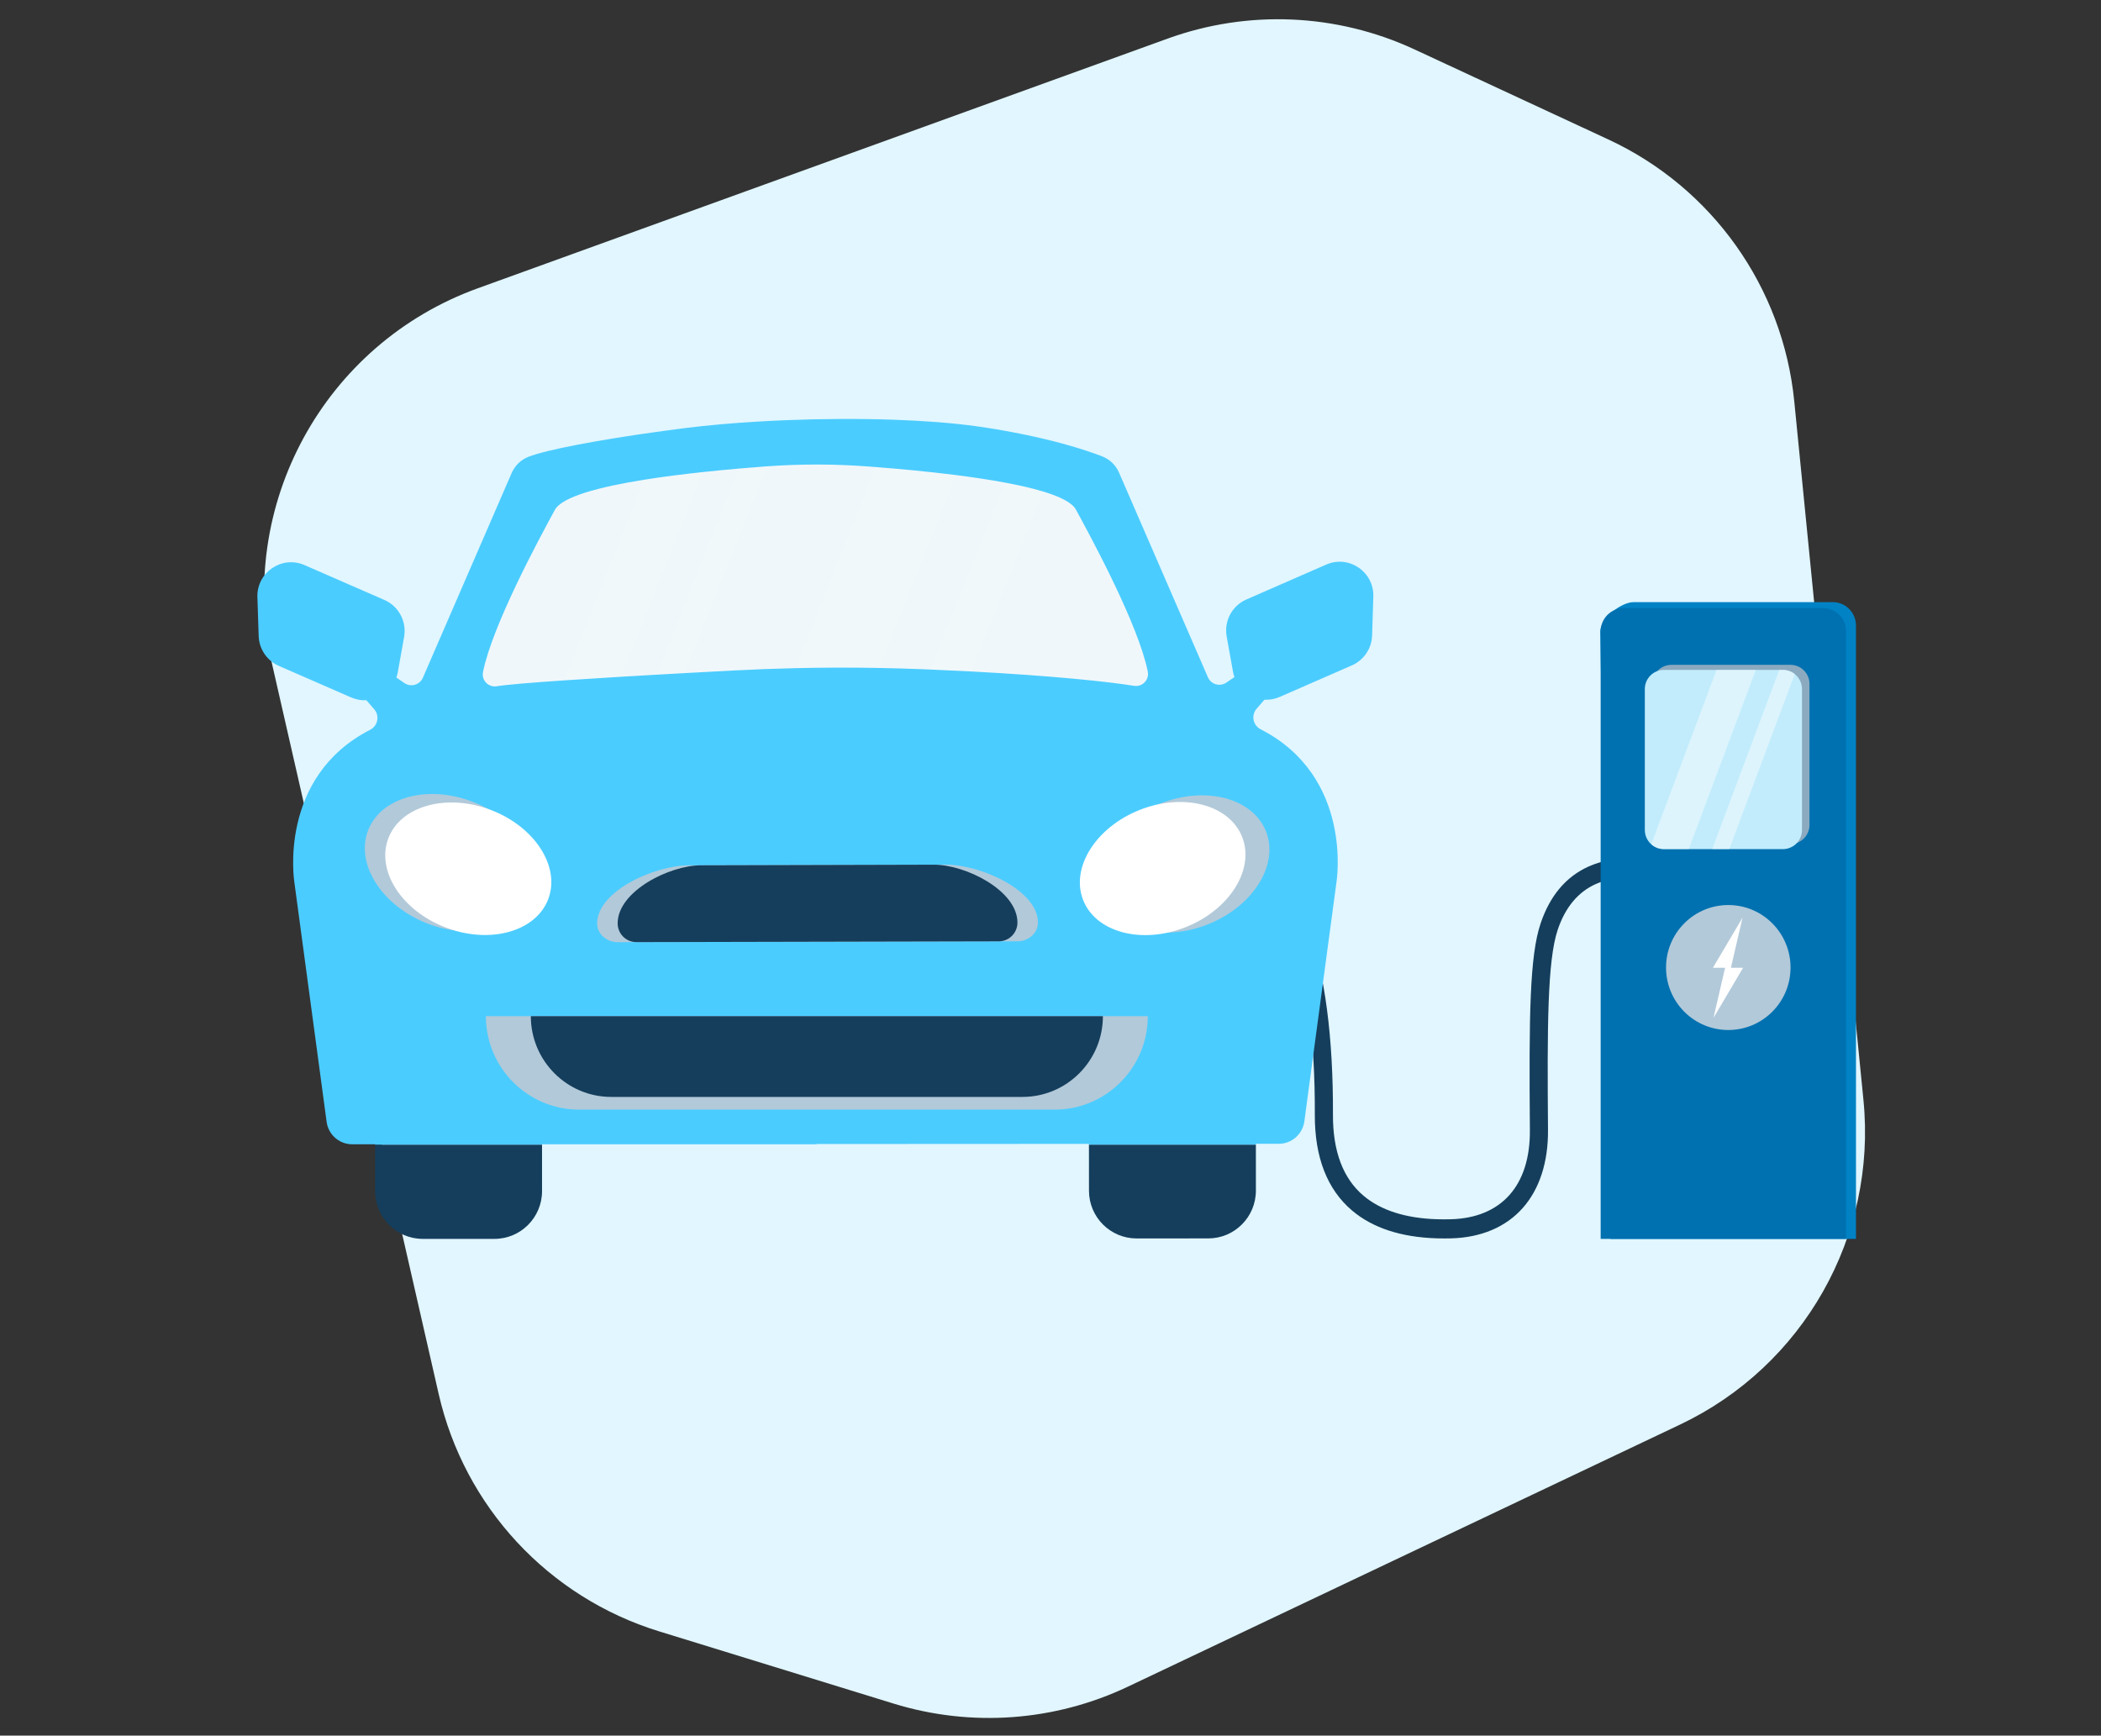 <svg width="351" height="290" viewBox="0 0 351 290" fill="none" xmlns="http://www.w3.org/2000/svg">
<rect x="0" y="0" width="351" height="290" fill="#333333" stroke="none"/>
<g clip-path="url(#clip0_5148_21285)">
<path d="M188.43 281.823L280.673 238.033C301.305 228.238 313.566 206.545 311.315 183.818L299.755 67.05C297.869 48.004 286.063 31.371 268.705 23.307L236.3 8.252C223.338 2.231 208.521 1.581 195.082 6.446L79.82 48.17C54.132 57.469 39.404 84.457 45.483 111.091L73.284 232.906C77.587 251.76 91.625 266.885 110.106 272.579L149.291 284.652C162.232 288.639 176.197 287.63 188.43 281.823Z" fill="#E1F6FF"/>
<g clip-path="url(#clip1_5148_21285)">
<path d="M241.288 206.93C240.858 206.93 240.432 206.923 240.015 206.911C234.071 206.729 229.321 205.173 225.898 202.281C221.729 198.76 219.629 193.367 219.658 186.253C219.709 173.697 218.386 163.508 215.724 155.971C213.598 149.946 210.612 145.601 206.854 143.057C203.572 140.835 199.745 139.979 195.476 140.509C192.214 140.915 189.909 142.022 189.885 142.033L188.608 139.14C188.716 139.088 191.291 137.839 194.996 137.358C199.945 136.714 204.6 137.749 208.459 140.351C212.791 143.271 216.187 148.142 218.552 154.828C221.349 162.731 222.74 173.309 222.688 186.267C222.663 192.361 224.38 196.911 227.793 199.793C230.691 202.239 234.833 203.561 240.104 203.722C240.83 203.743 241.583 203.745 242.347 203.725C250.836 203.511 255.662 198.083 255.587 188.835C255.431 169.475 255.556 159.759 257.371 154.322C258.926 149.665 261.642 146.45 265.446 144.763C273.741 141.084 284.174 146.109 284.614 146.325L283.336 149.217C283.241 149.172 273.661 144.573 266.611 147.708C263.633 149.032 261.486 151.614 260.228 155.381C258.514 160.517 258.475 171.435 258.614 188.809C258.657 194.15 257.21 198.643 254.429 201.804C251.598 205.021 247.444 206.789 242.418 206.916C242.039 206.926 241.662 206.93 241.288 206.93Z" fill="#153E5C"/>
<path d="M164.677 93.859H159.214C153.391 93.859 148.671 98.598 148.671 104.444C148.671 110.289 153.391 115.028 159.214 115.028H164.677C170.5 115.028 175.22 110.289 175.22 104.444C175.22 98.598 170.5 93.859 164.677 93.859Z" fill="#153E5C"/>
<path d="M113.775 93.859H108.313C102.49 93.859 97.769 98.598 97.769 104.444C97.769 110.289 102.49 115.028 108.313 115.028H113.775C119.598 115.028 124.319 110.289 124.319 104.444C124.319 98.598 119.598 93.859 113.775 93.859Z" fill="#153E5C"/>
<path d="M195.67 110.727H77.318V127.221H195.67V110.727Z" fill="#153E5C"/>
<g style="mix-blend-mode:multiply">
<path d="M116.385 74.15H156.73C177.399 74.15 194.179 90.997 194.179 111.747V119.073H78.938V111.747C78.938 90.997 95.718 74.15 116.387 74.15H116.385Z" fill="#F0F7FA"/>
</g>
<g opacity="0.33">
<path opacity="0.23" d="M120.588 70.878L117.404 78.88L103.795 113.077L91.358 144.325L83.333 141.105L94.246 113.683L107.587 80.163L110.835 72.002C111.993 71.843 113.18 71.687 114.393 71.532C116.311 71.289 118.391 71.067 120.588 70.877V70.878Z" fill="white"/>
<path opacity="0.23" d="M131.241 70.209L128.174 77.916L114.422 112.468L100.314 147.918L96.36 146.332L109.733 112.731L123.438 78.296L126.563 70.444C128.094 70.352 129.658 70.273 131.241 70.209Z" fill="white"/>
</g>
<g opacity="0.33">
<path opacity="0.23" d="M162.981 71.199L159.724 79.382L146.899 111.609L132.218 148.496L120.175 143.664L132.921 111.639L146.293 78.038L149.439 70.135C154.327 70.307 158.965 70.652 162.983 71.199H162.981Z" fill="white"/>
<path opacity="0.23" d="M177.414 74.093L174.223 82.116L162.251 112.193L145.657 153.887L139.723 151.506L155.496 111.874L167.927 80.643L171.126 72.606C173.524 73.099 175.616 73.606 177.416 74.093H177.414Z" fill="white"/>
</g>
<path d="M181.927 198.95C181.927 203.357 185.489 206.934 189.884 206.93L201.861 206.925C206.255 206.921 209.814 203.345 209.814 198.937L209.81 191.256H181.924L181.928 198.95H181.927Z" fill="#153E5C"/>
<path d="M62.668 199.018C62.668 203.428 66.228 207.002 70.621 207.002H82.603C86.995 207.002 90.555 203.428 90.555 199.018V191.256H62.669V199.018H62.668Z" fill="#153E5C"/>
<path d="M221.567 94.333L208.223 100.168C205.831 101.211 204.472 103.767 204.931 106.34L205.998 112.279C206.051 112.576 206.131 112.856 206.226 113.132L204.891 114.049C203.806 114.794 202.316 114.366 201.795 113.16L186.956 78.982C186.413 77.726 185.396 76.742 184.124 76.25C182.688 75.694 180.475 74.923 177.416 74.095C175.616 73.609 173.525 73.102 171.126 72.607C169.103 72.19 166.863 71.782 164.399 71.405C163.936 71.334 163.465 71.265 162.983 71.201C158.967 70.654 154.329 70.311 149.439 70.137C143.52 69.928 137.235 69.969 131.241 70.21C129.657 70.274 128.093 70.353 126.563 70.445C124.502 70.567 122.502 70.712 120.591 70.88C118.392 71.07 116.314 71.29 114.395 71.536C113.182 71.69 111.994 71.846 110.838 72.005C99.641 73.533 91.225 75.184 88.304 76.317C87.035 76.81 86.015 77.799 85.472 79.055L70.65 113.238C70.129 114.443 68.64 114.872 67.556 114.131L66.221 113.209C66.316 112.939 66.396 112.653 66.451 112.356L67.51 106.417C67.969 103.843 66.606 101.288 64.22 100.245L50.87 94.419C47.083 92.766 42.873 95.638 43.003 99.778L43.215 106.272C43.283 108.449 44.6 110.394 46.593 111.262L58.668 116.537C59.505 116.901 60.372 117.047 61.21 117.002L62.519 118.506C63.46 119.594 63.127 121.278 61.85 121.933C46.337 129.882 49.175 147.397 49.175 147.397L54.568 187.451C54.856 189.594 56.683 191.197 58.842 191.197H62.67V191.257H90.555V191.197H136.432V191.153L181.924 191.13V191.257H209.811V191.117H213.638C215.798 191.113 217.623 189.509 217.912 187.364L223.287 147.311C223.287 147.311 226.118 129.79 210.599 121.85C209.321 121.196 208.988 119.512 209.928 118.424L211.237 116.916C212.073 116.961 212.938 116.816 213.774 116.455L225.851 111.178C227.844 110.307 229.158 108.36 229.229 106.182L229.432 99.689C229.563 95.547 225.352 92.68 221.57 94.333H221.567ZM189.471 114.594C185.197 113.902 175.821 112.911 162.251 112.193C160.103 112.08 157.85 111.973 155.497 111.875C154.949 111.852 154.394 111.83 153.834 111.808C151.523 111.719 149.212 111.652 146.899 111.61C142.24 111.522 137.581 111.533 132.922 111.64C129.476 111.717 126.031 111.848 122.586 112.029C120.039 112.163 117.273 112.312 114.424 112.468C112.877 112.554 111.307 112.64 109.734 112.731C107.746 112.845 105.752 112.96 103.797 113.077C100.424 113.279 97.167 113.484 94.249 113.683C88.875 114.049 84.652 114.397 82.979 114.666C81.607 114.887 80.419 113.673 80.689 112.304C82.218 104.628 89.833 90.439 92.702 85.193C93.909 82.989 100.166 81.352 107.589 80.163C110.751 79.658 114.122 79.233 117.407 78.879C119.478 78.656 121.515 78.462 123.439 78.293C125.007 78.157 126.5 78.038 127.88 77.935C127.978 77.928 128.077 77.922 128.175 77.915C133.802 77.51 139.446 77.522 145.07 77.944C145.47 77.974 145.879 78.005 146.296 78.038C150.32 78.352 155.076 78.79 159.727 79.381C162.565 79.744 165.362 80.16 167.93 80.642C170.268 81.079 172.414 81.568 174.226 82.113C177.076 82.971 179.098 83.969 179.732 85.123C182.596 90.362 190.207 104.518 191.749 112.199C192.029 113.579 190.858 114.817 189.474 114.592L189.471 114.594Z" fill="#4BCCFF"/>
<g style="mix-blend-mode:multiply">
<path d="M169.97 157.28L103.21 157.424C101.309 157.429 99.764 156.029 99.761 154.297C99.749 148.947 109.257 144.598 115.133 144.586L157.993 144.475C163.868 144.461 173.395 148.788 173.406 154.138C173.411 155.87 171.871 157.275 169.97 157.28Z" fill="#B2C9D9"/>
</g>
<g style="mix-blend-mode:multiply">
<path d="M201.789 154.447C209.351 151.443 213.7 144.491 211.503 138.918C209.307 133.346 201.397 131.264 193.835 134.268C186.274 137.272 181.925 144.224 184.122 149.797C186.318 155.369 194.228 157.451 201.789 154.447Z" fill="#B2C9D9"/>
</g>
<g style="mix-blend-mode:multiply">
<path d="M88.875 149.63C91.09 144.065 86.764 137.098 79.213 134.068C71.662 131.039 63.745 133.095 61.53 138.66C59.315 144.225 63.641 151.192 71.192 154.221C78.743 157.25 86.66 155.195 88.875 149.63Z" fill="#B2C9D9"/>
</g>
<path d="M198.097 154.913C205.433 151.999 209.652 145.254 207.521 139.848C205.39 134.442 197.716 132.422 190.381 135.336C183.045 138.251 178.826 144.996 180.957 150.402C183.088 155.808 190.762 157.827 198.097 154.913Z" fill="white"/>
<path d="M91.605 150.197C93.64 144.755 89.303 138.085 81.918 135.301C74.532 132.517 66.895 134.673 64.86 140.116C62.824 145.558 67.161 152.228 74.546 155.012C81.932 157.796 89.569 155.64 91.605 150.197Z" fill="white"/>
<g style="mix-blend-mode:multiply">
<path d="M81.178 169.789H191.757C191.757 178.406 184.789 185.403 176.204 185.403H96.731C88.147 185.403 81.178 178.408 81.178 169.789Z" fill="#B2C9D9"/>
</g>
<path d="M88.682 169.789H184.255C184.255 177.237 178.231 183.284 170.813 183.284H102.123C94.705 183.284 88.682 177.237 88.682 169.789Z" fill="#153E5C"/>
<path d="M166.863 157.287L106.317 157.418C104.592 157.422 103.192 156.021 103.188 154.289C103.176 148.939 111.797 144.591 117.127 144.581L155.997 144.479C161.326 144.467 169.967 148.795 169.978 154.145C169.982 155.876 168.586 157.282 166.861 157.287H166.863Z" fill="#153E5C"/>
<path d="M306.206 100.611H272.921C270.788 100.611 267.343 103.368 267.343 105.529L269.059 207.001H310.066V104.525C310.066 102.364 308.337 100.611 306.206 100.611Z" fill="#0082C5"/>
<path d="M271.274 101.605H304.559C306.691 101.605 308.42 103.343 308.42 105.482V207.001H267.412V105.483C267.412 103.343 269.143 101.607 271.273 101.607L271.274 101.605Z" fill="#0071B0"/>
<g style="mix-blend-mode:multiply">
<path d="M299.114 111.088H279.23C277.47 111.088 276.044 112.52 276.044 114.286V137.831C276.044 139.597 277.47 141.029 279.23 141.029H299.114C300.874 141.029 302.3 139.597 302.3 137.831V114.286C302.3 112.52 300.874 111.088 299.114 111.088Z" fill="#8BAAC0"/>
</g>
<path d="M301.045 115.135V138.68C301.045 140.447 299.62 141.878 297.86 141.878H277.977C277.167 141.878 276.43 141.577 275.869 141.077C275.208 140.492 274.791 139.634 274.791 138.679V115.134C274.791 113.367 276.217 111.936 277.977 111.936H297.86C298.609 111.936 299.297 112.196 299.842 112.63C300.576 113.215 301.047 114.119 301.047 115.134L301.045 115.135Z" fill="#C2ECFC"/>
<g style="mix-blend-mode:multiply">
<path d="M296.087 169.045C300.149 164.967 300.149 158.357 296.087 154.279C292.026 150.202 285.441 150.202 281.38 154.279C277.319 158.357 277.319 164.967 281.38 169.045C285.441 173.122 292.026 173.122 296.087 169.045Z" fill="#B2C9D9"/>
</g>
<path d="M291.209 161.702H289.172L291.114 153.33L286.165 161.702H288.202L286.26 170.075L291.209 161.702Z" fill="white"/>
<path opacity="0.44" d="M293.33 111.936L282.128 141.878H277.975C277.165 141.878 276.428 141.577 275.867 141.077L286.769 111.936H293.328H293.33Z" fill="white"/>
<path opacity="0.44" d="M299.839 112.63L288.898 141.878H286.05L297.252 111.936H297.857C298.606 111.936 299.295 112.196 299.839 112.63Z" fill="white"/>
</g>
</g>
<defs>
<clipPath id="clip0_5148_21285">
<rect width="350" height="290" fill="white" transform="translate(0.5)"/>
</clipPath>
<clipPath id="clip1_5148_21285">
<rect width="283" height="137" fill="white" transform="translate(43 70)"/>
</clipPath>
</defs>
</svg>
